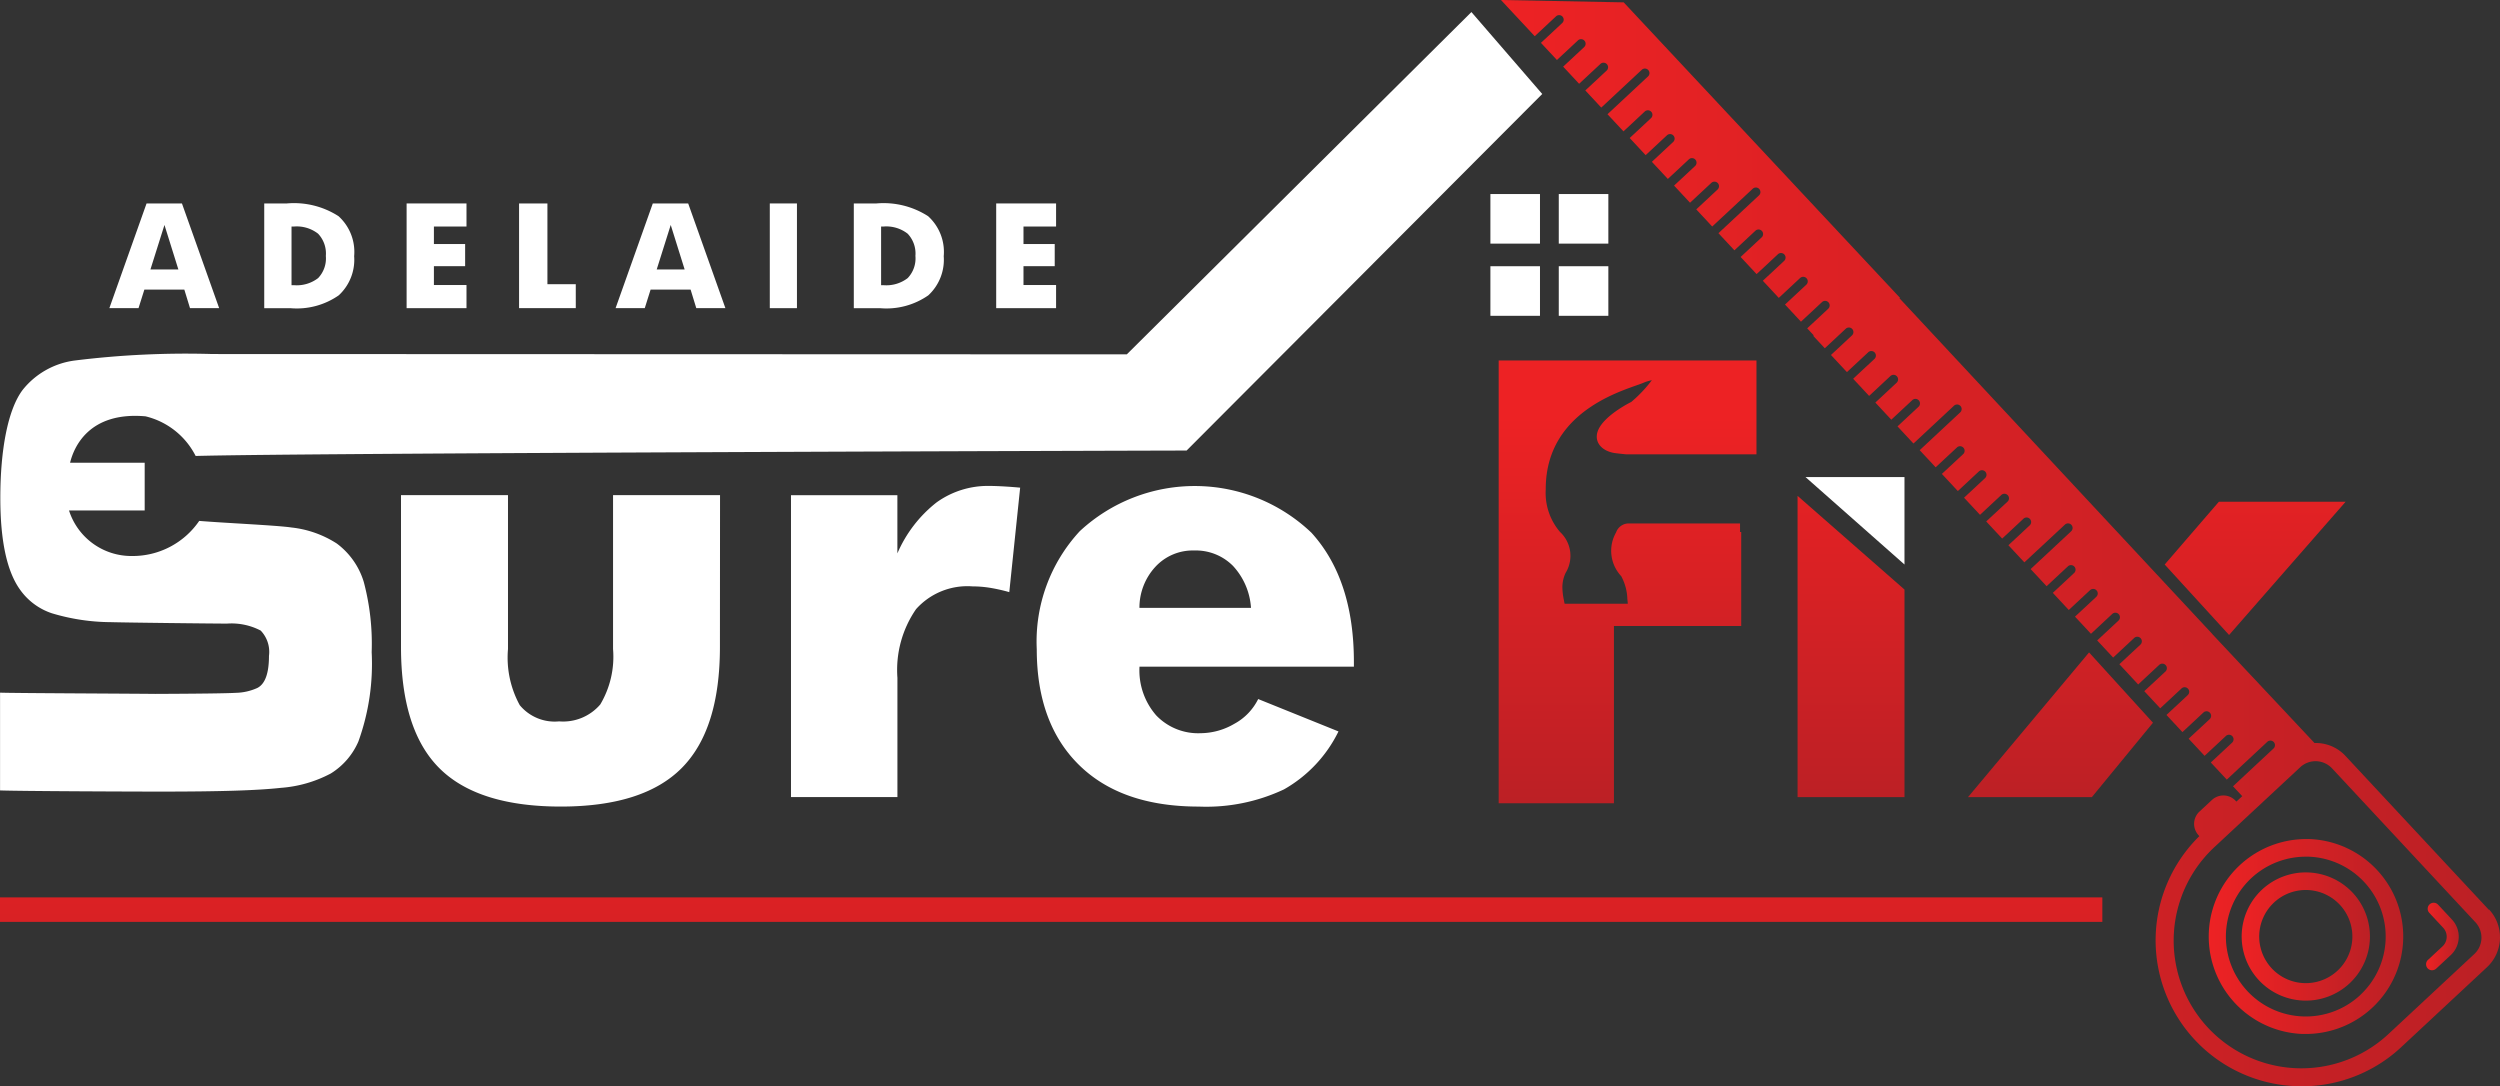 <svg id="logo-rev" xmlns="http://www.w3.org/2000/svg" xmlns:xlink="http://www.w3.org/1999/xlink" width="184.108" height="80" viewBox="0 0 184.108 80">
  <rect x="0" y="0" width="184.108" height="80" fill="#333333" stroke="none"/>
  <defs>
    <linearGradient id="linear-gradient" x1="0.5" y1="-0.262" x2="0.5" y2="1.014" gradientUnits="objectBoundingBox">
      <stop offset="0" stop-color="#ed2224"/>
      <stop offset="1" stop-color="#bc2025"/>
    </linearGradient>
    <linearGradient id="linear-gradient-2" x1="0.5" y1="-1.627" x2="0.5" y2="1.028" xlink:href="#linear-gradient"/>
    <linearGradient id="linear-gradient-3" x1="0.5" y1="-0.636" x2="0.5" y2="2.247" xlink:href="#linear-gradient"/>
    <linearGradient id="linear-gradient-4" x1="0.5" y1="0.128" x2="0.5" y2="0.995" xlink:href="#linear-gradient"/>
    <linearGradient id="linear-gradient-5" x1="0.5" y1="-7.531" x2="0.5" y2="13.105" xlink:href="#linear-gradient"/>
    <linearGradient id="linear-gradient-6" x1="0" y1="0.5" x2="1" y2="0.5" xlink:href="#linear-gradient"/>
    <linearGradient id="linear-gradient-7" x1="0" y1="0.5" x2="0.999" y2="0.5" xlink:href="#linear-gradient"/>
    <linearGradient id="linear-gradient-8" x1="0" y1="0.5" x2="1" y2="0.5" xlink:href="#linear-gradient"/>
    <linearGradient id="linear-gradient-9" x1="-0.002" y1="0.5" x2="0.998" y2="0.5" xlink:href="#linear-gradient"/>
  </defs>
  <g id="Group_8719" data-name="Group 8719" transform="translate(0.004 0.886)">
    <g id="Group_8718" data-name="Group 8718" transform="translate(29.525 13.404)">
      <path id="Path_892" data-name="Path 892" d="M343.469,88.83H336.18l7.289,6.439Z" transform="translate(-232.746 -67.987)" fill="#fff"/>
      <path id="Path_893" data-name="Path 893" d="M98.149,103.363q0,6.1-2.82,8.931t-8.9,2.832c-4.058,0-7.048-.941-8.935-2.82s-2.832-4.861-2.832-8.942V92.19h7.879v11.339a7.3,7.3,0,0,0,.866,4.129,3.338,3.338,0,0,0,2.9,1.194,3.6,3.6,0,0,0,3.03-1.246,6.881,6.881,0,0,0,.941-4.078V92.19h7.879Z" transform="translate(-74.66 -70.018)" fill="#fff"/>
      <path id="Path_894" data-name="Path 894" d="M164.156,90.617l-.8,7.689a12.942,12.942,0,0,0-1.479-.328,8.28,8.28,0,0,0-1.226-.095,5.068,5.068,0,0,0-4.161,1.677,7.878,7.878,0,0,0-1.372,5.059V113.4H147.28V91.166h7.835v4.287A9.575,9.575,0,0,1,158,91.7a6.462,6.462,0,0,1,3.9-1.214c.281,0,.609.012.981.032s.8.051,1.277.095Z" transform="translate(-118.558 -68.99)" fill="#fff"/>
      <path id="Path_895" data-name="Path 895" d="M216.393,103.795H200.6a5.032,5.032,0,0,0,1.234,3.591,4.27,4.27,0,0,0,3.263,1.309,4.96,4.96,0,0,0,2.48-.688,4.172,4.172,0,0,0,1.764-1.827l5.913,2.385a9.9,9.9,0,0,1-4.014,4.268,13.436,13.436,0,0,1-6.273,1.266q-5.7,0-8.816-3.061t-3.117-8.531a11.959,11.959,0,0,1,3.168-8.689,12.448,12.448,0,0,1,17.062.115q3.127,3.441,3.125,9.524v.336Zm-7.582-4.331a5.018,5.018,0,0,0-1.329-3.093,3.853,3.853,0,0,0-2.852-1.131,3.741,3.741,0,0,0-2.871,1.214,4.428,4.428,0,0,0-1.163,3.01Z" transform="translate(-146.213 -68.99)" fill="#fff"/>
      <rect id="Rectangle_1842" data-name="Rectangle 1842" width="3.651" height="3.651" transform="translate(80.229)" fill="#fff"/>
      <rect id="Rectangle_1843" data-name="Rectangle 1843" width="3.651" height="3.651" transform="translate(85.264)" fill="#fff"/>
      <rect id="Rectangle_1844" data-name="Rectangle 1844" width="3.651" height="3.651" transform="translate(80.229 5.316)" fill="#fff"/>
      <rect id="Rectangle_1845" data-name="Rectangle 1845" width="3.651" height="3.651" transform="translate(85.264 5.316)" fill="#fff"/>
    </g>
    <path id="Path_896" data-name="Path 896" d="M108.36,2.248,82.988,27.45l-67.34-.024A66.4,66.4,0,0,0,5.539,27.9a5.868,5.868,0,0,0-3.864,2.167C.58,31.516.03,34.494.03,38.026q0,4.722,1.444,6.74a4.675,4.675,0,0,0,2.353,1.752,15.259,15.259,0,0,0,4.323.653c.961.032,7.606.107,8.571.107a4.645,4.645,0,0,1,2.484.514,2.268,2.268,0,0,1,.609,1.867q0,1.928-.862,2.361a4.042,4.042,0,0,1-1.574.356q-1,.059-5.945.079C8.968,52.43.908,52.4.01,52.363v7.2c1.392.055,9.884.087,11.743.087,4.6,0,7.258-.091,8.946-.277a9.28,9.28,0,0,0,3.666-1.056A5.186,5.186,0,0,0,26.4,55.958a16.812,16.812,0,0,0,.977-6.577,17.7,17.7,0,0,0-.581-5.169,5.509,5.509,0,0,0-1.989-2.832,7.689,7.689,0,0,0-3.33-1.179c-1.084-.162-4.885-.328-6.8-.486A5.939,5.939,0,0,1,9.7,42.3a4.818,4.818,0,0,1-4.612-3.354h5.573V35.431H5.167c.261-1.08,1.345-3.789,5.557-3.417a5.607,5.607,0,0,1,3.69,2.919c8.045-.229,72.908-.4,72.908-.4h.071L113.581,8.275,108.364,2.24Z" transform="translate(-0.01 -2.24)" fill="#fff"/>
  </g>
  <path id="Path_897" data-name="Path 897" d="M28.452,45.592H26.3l-.419-1.368H22.939l-.431,1.368H20.36L23.1,37.88h2.606l2.741,7.712Zm-3.01-2.852-1.024-3.275-1.032,3.275Z" transform="translate(-12.307 -22.898)" fill="#fff"/>
  <path id="Path_898" data-name="Path 898" d="M55.821,41.748a3.564,3.564,0,0,1-1.135,2.9,5.4,5.4,0,0,1-3.516.949H49.2V37.88h1.669a6.063,6.063,0,0,1,3.8.937,3.546,3.546,0,0,1,1.155,2.927Zm-2.084,0a2.122,2.122,0,0,0-.573-1.641,2.553,2.553,0,0,0-1.78-.526h-.174V43.9h.174a2.577,2.577,0,0,0,1.784-.522A2.1,2.1,0,0,0,53.737,41.748Z" transform="translate(-29.741 -22.898)" fill="#fff"/>
  <path id="Path_899" data-name="Path 899" d="M80.12,45.592H75.71V37.88h4.41v1.7h-2.4v1.289h2.3V42.5h-2.3v1.388h2.4v1.7Z" transform="translate(-45.766 -22.898)" fill="#fff"/>
  <path id="Path_900" data-name="Path 900" d="M100.827,45.592H96.65V37.88h2.088v5.945h2.088Z" transform="translate(-58.424 -22.898)" fill="#fff"/>
  <path id="Path_901" data-name="Path 901" d="M122.712,45.592h-2.148l-.419-1.368H117.2l-.431,1.368H114.62l2.741-7.712h2.606l2.741,7.712Zm-3.006-2.852-1.024-3.275-1.032,3.275Z" transform="translate(-69.287 -22.898)" fill="#fff"/>
  <path id="Path_902" data-name="Path 902" d="M145.331,45.592h-2V37.88h2Z" transform="translate(-86.641 -22.898)" fill="#fff"/>
  <path id="Path_903" data-name="Path 903" d="M165.6,41.748a3.564,3.564,0,0,1-1.135,2.9,5.4,5.4,0,0,1-3.516.949h-1.97V37.88h1.669a6.063,6.063,0,0,1,3.8.937,3.546,3.546,0,0,1,1.155,2.927Zm-2.084,0a2.122,2.122,0,0,0-.573-1.641,2.553,2.553,0,0,0-1.78-.526h-.174V43.9h.174a2.577,2.577,0,0,0,1.784-.522A2.1,2.1,0,0,0,163.517,41.748Z" transform="translate(-96.102 -22.898)" fill="#fff"/>
  <path id="Path_904" data-name="Path 904" d="M189.9,45.592h-4.41V37.88h4.41v1.7h-2.4v1.289h2.3V42.5h-2.3v1.388h2.4v1.7Z" transform="translate(-112.127 -22.898)" fill="#fff"/>
  <path id="Path_905" data-name="Path 905" d="M334.7,114.514h7.875V99.228l-7.875-6.9Z" transform="translate(-202.322 -55.812)" fill="url(#linear-gradient)"/>
  <path id="Path_906" data-name="Path 906" d="M366.44,132.135h9.121l4.5-5.478-4.707-5.177Z" transform="translate(-221.509 -73.433)" fill="url(#linear-gradient-2)"/>
  <path id="Path_907" data-name="Path 907" d="M416.385,93.42h-9.334l-3.991,4.624,4.742,5.189Z" transform="translate(-243.645 -56.471)" fill="url(#linear-gradient-3)"/>
  <path id="Path_908" data-name="Path 908" d="M288.823,70.169s-2.2,1.072-2.511,2.27c-.2.787.419,1.372,1.293,1.5.269.036.542.063.815.091h9.615V67.12H279.05V99.726h8.488V86.674h9.374V79.749h-.087v-.625h-8.282a.982.982,0,0,0-.846.657A2.728,2.728,0,0,0,288.072,83a3.773,3.773,0,0,1,.455,1.7c.016.131.028.237.032.336h-4.651c-.016-.071-.036-.146-.047-.237a4.8,4.8,0,0,1-.119-.965,2.469,2.469,0,0,1,.241-1.076,2.4,2.4,0,0,0-.419-3.014,4.415,4.415,0,0,1-1.048-3.121c-.024-6.075,6.277-7.416,7.27-7.894a3.477,3.477,0,0,1,.546-.158,9.8,9.8,0,0,1-1.507,1.594Z" transform="translate(-168.683 -40.573)" fill="url(#linear-gradient-4)"/>
  <rect id="Rectangle_1846" data-name="Rectangle 1846" width="154.823" height="1.804" transform="translate(0 66.086)" fill="url(#linear-gradient-5)"/>
  <g id="Group_8720" data-name="Group 8720" transform="translate(110.537)">
    <path id="Path_909" data-name="Path 909" d="M352.23,67,341.67,55.668a2.98,2.98,0,0,0-2.278-.949l-7.531-8.025h.008L308.815,21.951h.067L288.517.174,279.48,0l.85.914.459.49,1.175,1.262,1.558-1.452a.336.336,0,1,1,.459.49l-1.558,1.452L283.6,4.418l1.558-1.452a.336.336,0,0,1,.459.49l-1.558,1.452,1.175,1.262,1.558-1.452a.336.336,0,1,1,.459.49L285.69,6.66l1.175,1.262,2.974-2.773a.336.336,0,1,1,.459.49l-2.974,2.773L288.5,9.674l1.558-1.452a.336.336,0,1,1,.459.49l-1.558,1.452,1.175,1.262,1.558-1.452a.336.336,0,1,1,.459.49l-1.558,1.452,1.175,1.262,1.558-1.452a.336.336,0,0,1,.459.49l-1.558,1.452,1.175,1.262,1.558-1.452a.336.336,0,1,1,.459.49l-1.558,1.452,1.175,1.262,2.974-2.773a.336.336,0,1,1,.459.49l-2.974,2.773,1.175,1.262,1.558-1.452a.336.336,0,0,1,.459.49l-1.558,1.452,1.175,1.262,1.558-1.452a.336.336,0,1,1,.459.49l-1.558,1.452,1.175,1.262,1.558-1.452a.336.336,0,1,1,.459.49l-1.558,1.452,1.175,1.262,1.558-1.452a.336.336,0,0,1,.459.49l-1.558,1.452.482.518-.036.036.85.914L304.88,24.2a.336.336,0,0,1,.459.49l-1.558,1.452,1.175,1.262,1.558-1.452a.336.336,0,1,1,.459.49l-1.558,1.452,1.175,1.262,1.558-1.452a.336.336,0,1,1,.459.49l-1.558,1.452,1.175,1.262,1.558-1.452a.336.336,0,0,1,.459.49L308.681,31.4l1.175,1.262,2.974-2.773a.336.336,0,1,1,.459.49l-2.974,2.773,1.175,1.262,1.558-1.452a.336.336,0,1,1,.459.49L311.948,34.9l1.175,1.262,1.558-1.452a.336.336,0,0,1,.459.49l-1.558,1.452,1.175,1.262,1.558-1.452a.336.336,0,1,1,.459.49L315.214,38.4l1.175,1.262,1.558-1.452a.336.336,0,1,1,.459.49l-1.558,1.452,1.175,1.262L321,38.645a.336.336,0,1,1,.459.49l-2.974,2.773,1.175,1.262,1.558-1.452a.336.336,0,1,1,.459.49l-1.558,1.452,1.175,1.262,1.558-1.452a.336.336,0,1,1,.459.49l-1.558,1.452,1.175,1.262,1.558-1.452a.336.336,0,1,1,.459.49l-1.558,1.452,1.175,1.262,1.558-1.452a.336.336,0,0,1,.459.49l-1.558,1.452.534.573h0l.85.918,1.558-1.452a.336.336,0,0,1,.459.49L326.854,50.9l1.175,1.262,1.558-1.452a.336.336,0,1,1,.459.49l-1.558,1.452,1.175,1.262,1.558-1.452a.336.336,0,0,1,.459.49L330.121,54.4l1.175,1.262,1.558-1.452a.336.336,0,1,1,.459.49l-1.558,1.452,1.175,1.262,2.974-2.773a.336.336,0,1,1,.459.49l-2.974,2.773.68.728-.431.4-.055-.059a1.237,1.237,0,0,0-1.744-.063l-.922.858a1.228,1.228,0,0,0-.392.858,1.242,1.242,0,0,0,.328.886l.059.063a10.748,10.748,0,0,0,7.151,18.415c.13,0,.261.008.392.008a10.71,10.71,0,0,0,7.317-2.879l6.324-5.893a3.01,3.01,0,0,0,.15-4.248Zm-1.072,3.259-6.324,5.893a9.4,9.4,0,0,1-12.819-13.764L338.34,56.5a1.658,1.658,0,0,1,1.127-.443,1.676,1.676,0,0,1,1.214.526l10.56,11.335a1.658,1.658,0,0,1-.083,2.341Z" transform="translate(-279.48)" fill="url(#linear-gradient-6)"/>
    <path id="Path_910" data-name="Path 910" d="M418.631,156.233a7.179,7.179,0,0,0-.506,14.349c.087,0,.174,0,.261,0a7.179,7.179,0,0,0,.249-14.353Zm3.757,11.478a5.884,5.884,0,1,1-4.018-10.184h.214a5.885,5.885,0,0,1,3.8,10.184Z" transform="translate(-359.102 -94.438)" fill="url(#linear-gradient-7)"/>
    <path id="Path_911" data-name="Path 911" d="M418.9,163.706a4.723,4.723,0,1,0,6.68.237A4.733,4.733,0,0,0,418.9,163.706Zm5.561,5.968a3.43,3.43,0,1,1,1.088-2.385,3.433,3.433,0,0,1-1.088,2.385Z" transform="translate(-362.852 -98.194)" fill="url(#linear-gradient-8)"/>
    <path id="Path_912" data-name="Path 912" d="M452.612,168.228a.432.432,0,0,0-.309-.138.445.445,0,0,0-.316.119.432.432,0,0,0-.138.309.444.444,0,0,0,.119.316l1.024,1.1a.97.97,0,0,1-.047,1.364l-1.076,1a.433.433,0,0,0-.138.309.444.444,0,0,0,.119.316.431.431,0,0,0,.308.138h.016a.45.45,0,0,0,.3-.119l1.076-1a1.849,1.849,0,0,0,.091-2.61l-1.024-1.1Z" transform="translate(-383.603 -101.608)" fill="url(#linear-gradient-9)"/>
  </g>
</svg>
